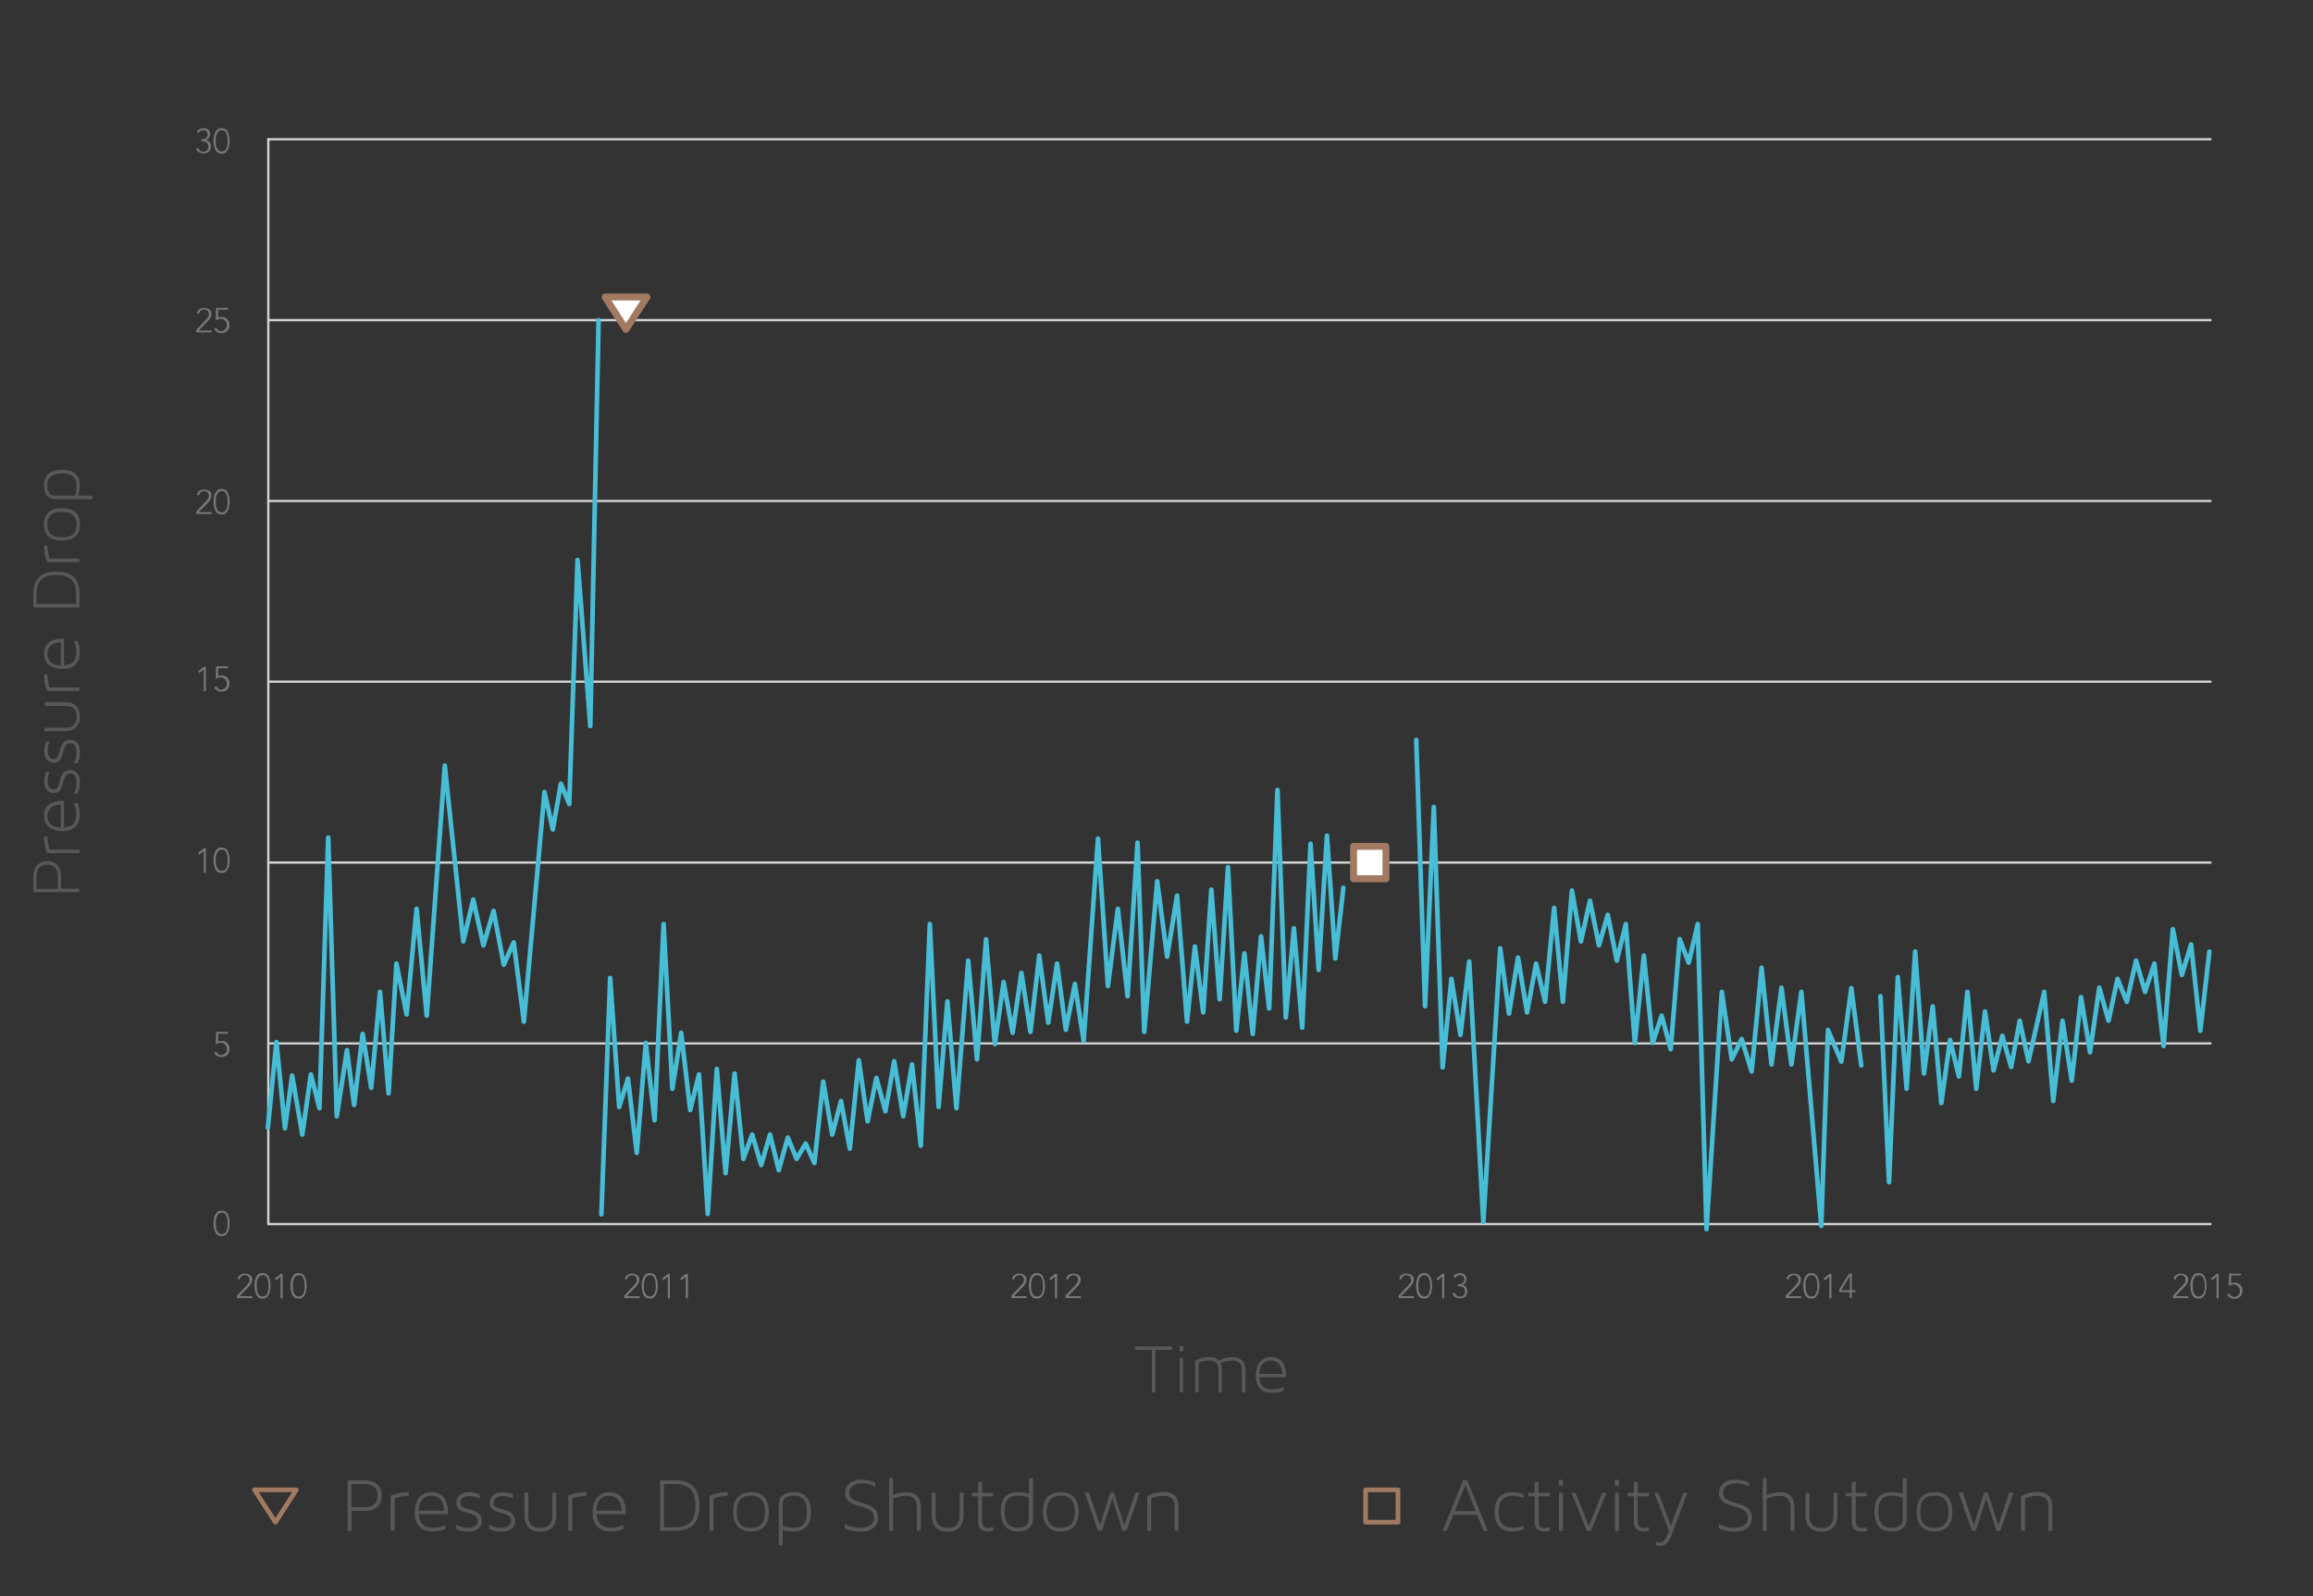 <?xml version="1.0" encoding="utf-8"?>
<!-- Generator: Adobe Illustrator 19.1.0, SVG Export Plug-In . SVG Version: 6.00 Build 0)  -->
<svg version="1.1" id="Layer_1" xmlns="http://www.w3.org/2000/svg" xmlns:xlink="http://www.w3.org/1999/xlink" x="0px" y="0px"
	 viewBox="0 0 1000 690" style="enable-background:new 0 0 1000 690;" xml:space="preserve">
<rect x="0" y="0" width="1000" height="690" fill="#333333" stroke="none"/>
<style type="text/css">
	.st0{fill:none;stroke:#D0D2D3;stroke-width:1.5;stroke-linecap:round;stroke-linejoin:round;stroke-miterlimit:10;}
	.st1{fill:none;stroke:#D0D2D3;stroke-width:1.5;stroke-miterlimit:10;}
	.st2{fill:none;stroke:#FFFFFF;stroke-width:1.238;stroke-linecap:round;stroke-linejoin:round;stroke-miterlimit:10;}
	.st3{fill:none;stroke:#48BDD6;stroke-width:2;stroke-linecap:round;stroke-linejoin:round;stroke-miterlimit:10;}
	.st4{fill:none;stroke:#48BDD6;stroke-width:3;stroke-linecap:round;stroke-linejoin:round;stroke-miterlimit:10;}
	.st5{fill:none;stroke:#D7D7D7;stroke-width:1.65;stroke-linecap:round;stroke-linejoin:round;stroke-miterlimit:10;}
	.st6{fill:#FFD8A2;}
	.st7{fill:none;stroke:#4DC0A1;stroke-width:2;stroke-linecap:round;stroke-linejoin:round;stroke-miterlimit:10;}
	.st8{fill:none;stroke:#A17A61;stroke-width:2;stroke-linecap:round;stroke-linejoin:round;stroke-miterlimit:10;}
	.st9{fill:none;stroke:#106492;stroke-width:2;stroke-linecap:round;stroke-linejoin:round;stroke-miterlimit:10;}
	.st10{fill:#FFFFFF;stroke:#D7D7D7;stroke-width:1.65;stroke-linecap:round;stroke-linejoin:round;stroke-miterlimit:10;}
	.st11{fill:none;stroke:#4DC0A1;stroke-width:1.65;stroke-linecap:round;stroke-linejoin:round;stroke-miterlimit:10;}
	.st12{fill:none;stroke:#48BDD6;stroke-width:1.65;stroke-linecap:round;stroke-linejoin:round;stroke-miterlimit:10;}
	.st13{fill:none;stroke:#106492;stroke-width:1.65;stroke-linecap:round;stroke-linejoin:round;stroke-miterlimit:10;}
	.st14{fill:none;stroke:#A17A61;stroke-width:1.65;stroke-linecap:round;stroke-linejoin:round;stroke-miterlimit:10;}
	.st15{fill:none;stroke:#D0D2D3;stroke-width:2;stroke-linecap:round;stroke-linejoin:round;stroke-miterlimit:10;}
	.st16{fill:#797979;}
	.st17{fill:#585858;}
	.st18{fill:none;stroke:#4DC0A1;stroke-width:2.5;stroke-linecap:round;stroke-linejoin:round;stroke-miterlimit:10;}
	.st19{fill:none;stroke:#48BDD6;stroke-width:2.5;stroke-linecap:round;stroke-linejoin:round;stroke-miterlimit:10;}
	.st20{fill:none;stroke:#A17A61;stroke-width:3;stroke-linecap:round;stroke-linejoin:round;stroke-miterlimit:10;}
	.st21{fill:none;stroke:#4DC0A1;stroke-width:3;stroke-linecap:round;stroke-linejoin:round;stroke-miterlimit:10;}
	.st22{fill:none;stroke:#D0D2D3;stroke-linecap:round;stroke-linejoin:round;stroke-miterlimit:10;}
	.st23{fill:none;stroke:#797979;stroke-miterlimit:10;}
	.st24{fill:none;stroke:#48BDD6;stroke-width:14;stroke-linejoin:round;stroke-miterlimit:10;}
	.st25{fill:#FFFFFF;fill-opacity:0.85;stroke:#939598;stroke-width:0.5;stroke-miterlimit:10;}
	.st26{fill:#939598;}
	.st27{fill:none;stroke:#48BDD6;stroke-width:1.99;stroke-linecap:round;stroke-linejoin:round;stroke-miterlimit:10;}
	.st28{fill:none;stroke:#BBBDBF;stroke-width:2;stroke-linecap:round;stroke-linejoin:round;stroke-miterlimit:10;}
	.st29{fill:#4DC0A1;stroke:#4DC0A1;stroke-width:2;stroke-linecap:round;stroke-linejoin:round;stroke-miterlimit:10;}
	.st30{fill:#FFFFFF;stroke:#A17A61;stroke-width:2;stroke-linecap:round;stroke-linejoin:round;stroke-miterlimit:10;}
	.st31{fill:none;stroke:#106492;stroke-width:3;stroke-linecap:round;stroke-linejoin:round;stroke-miterlimit:10;}
	.st32{fill:#4DC0A1;stroke:#4DC0A1;stroke-width:0.5;stroke-miterlimit:10;}
	.st33{fill:#48BDD6;stroke:#48BDD6;stroke-width:0.5;stroke-miterlimit:10;}
	.st34{fill:#106492;stroke:#106492;stroke-width:0.5;stroke-miterlimit:10;}
	.st35{fill:#A17A61;stroke:#A17A61;stroke-width:0.5;stroke-miterlimit:10;}
	.st36{fill:#FFFFFF;stroke:#A17A61;stroke-width:3;stroke-linecap:round;stroke-linejoin:round;stroke-miterlimit:10;}
</style>
<line class="st22" x1="116" y1="372.9" x2="955.7" y2="372.9"/>
<line class="st22" x1="116" y1="451.1" x2="955.7" y2="451.1"/>
<line class="st22" x1="116" y1="216.6" x2="955.7" y2="216.6"/>
<line class="st22" x1="116" y1="294.7" x2="955.7" y2="294.7"/>
<line class="st22" x1="116" y1="138.4" x2="955.7" y2="138.4"/>
<line class="st22" x1="955.7" y1="60.2" x2="116" y2="60.2"/>
<g>
	<path class="st16" d="M85.7,64c0.2,0.5,0.5,0.9,0.8,1.2c0.3,0.3,0.8,0.4,1.4,0.4c0.4,0,0.7-0.1,1-0.2c0.3-0.1,0.5-0.3,0.7-0.5
		s0.3-0.5,0.4-0.7s0.1-0.6,0.1-0.9c0-0.4-0.1-0.7-0.2-1c-0.2-0.3-0.4-0.5-0.6-0.7c-0.3-0.2-0.6-0.3-0.9-0.4s-0.7-0.1-1-0.1h-0.4
		v-0.9h0.5c0.3,0,0.6,0,0.8-0.1c0.3-0.1,0.5-0.2,0.8-0.4s0.4-0.4,0.5-0.6s0.2-0.6,0.2-0.9c0-0.6-0.2-1-0.5-1.4s-0.8-0.5-1.4-0.5
		c-0.4,0-0.8,0.1-1.2,0.3c-0.4,0.2-0.6,0.5-0.8,0.9L85.1,57c0.3-0.5,0.7-1,1.2-1.2c0.5-0.2,1.1-0.4,1.7-0.4c0.4,0,0.8,0.1,1.1,0.2
		c0.4,0.1,0.7,0.3,0.9,0.5c0.3,0.2,0.5,0.5,0.6,0.8c0.2,0.3,0.2,0.7,0.2,1.2c0,0.6-0.2,1.1-0.5,1.5c-0.3,0.4-0.8,0.8-1.4,0.9v0
		c0.3,0.1,0.6,0.2,0.9,0.3s0.5,0.4,0.7,0.6c0.2,0.2,0.4,0.5,0.5,0.8c0.1,0.3,0.2,0.6,0.2,1c0,0.4-0.1,0.8-0.2,1.2
		c-0.1,0.4-0.3,0.7-0.6,1c-0.3,0.3-0.6,0.5-1,0.7c-0.4,0.2-0.9,0.2-1.4,0.2c-0.8,0-1.5-0.2-2-0.5c-0.6-0.3-1-0.9-1.3-1.6L85.7,64z"
		/>
	<path class="st16" d="M92.3,60.9c0-0.4,0-0.8,0.1-1.2s0.1-0.8,0.2-1.2c0.1-0.4,0.2-0.8,0.4-1.2c0.2-0.4,0.4-0.7,0.6-1
		c0.3-0.3,0.6-0.5,0.9-0.7c0.4-0.2,0.8-0.2,1.3-0.2s0.9,0.1,1.3,0.2c0.4,0.2,0.7,0.4,0.9,0.7c0.3,0.3,0.5,0.6,0.6,1
		c0.2,0.4,0.3,0.8,0.4,1.2c0.1,0.4,0.2,0.8,0.2,1.2s0.1,0.8,0.1,1.2c0,0.4,0,0.8-0.1,1.2s-0.1,0.8-0.2,1.2c-0.1,0.4-0.2,0.8-0.4,1.2
		s-0.4,0.7-0.6,1c-0.3,0.3-0.6,0.5-0.9,0.7c-0.4,0.2-0.8,0.2-1.3,0.2s-0.9-0.1-1.3-0.2c-0.4-0.2-0.7-0.4-0.9-0.7
		c-0.3-0.3-0.5-0.6-0.6-1s-0.3-0.8-0.4-1.2c-0.1-0.4-0.2-0.8-0.2-1.2S92.3,61.3,92.3,60.9z M93.3,60.9c0,0.3,0,0.6,0,0.9
		c0,0.3,0.1,0.7,0.1,1c0.1,0.3,0.1,0.7,0.3,1c0.1,0.3,0.3,0.6,0.5,0.9c0.2,0.3,0.4,0.5,0.7,0.6s0.6,0.2,1,0.2c0.4,0,0.7-0.1,1-0.2
		c0.3-0.2,0.5-0.4,0.7-0.6c0.2-0.3,0.3-0.5,0.4-0.9c0.1-0.3,0.2-0.7,0.3-1c0.1-0.3,0.1-0.7,0.1-1c0-0.3,0-0.6,0-0.9
		c0-0.3,0-0.6,0-0.9c0-0.3-0.1-0.7-0.1-1c-0.1-0.3-0.1-0.7-0.3-1c-0.1-0.3-0.3-0.6-0.4-0.9c-0.2-0.3-0.4-0.5-0.7-0.6
		c-0.3-0.2-0.6-0.2-1-0.2s-0.7,0.1-1,0.2c-0.3,0.2-0.5,0.4-0.7,0.6c-0.2,0.3-0.3,0.5-0.5,0.9c-0.1,0.3-0.2,0.7-0.3,1
		c-0.1,0.3-0.1,0.7-0.1,1C93.3,60.4,93.3,60.7,93.3,60.9z"/>
</g>
<g>
	<g>
		<path class="st16" d="M88.1,289.4L88.1,289.4l-1.9,1.6l-0.6-0.7l2.6-2.1H89v10.6h-0.9V289.4z"/>
		<path class="st16" d="M98.7,288.9h-4.4l0,3.4c0.2-0.1,0.5-0.2,0.8-0.2c0.3,0,0.5-0.1,0.8-0.1c0.5,0,1,0.1,1.4,0.3
			c0.4,0.2,0.8,0.4,1,0.8c0.3,0.3,0.5,0.7,0.7,1.1c0.2,0.4,0.2,0.9,0.2,1.4c0,0.6-0.1,1.1-0.3,1.5c-0.2,0.4-0.5,0.8-0.8,1.1
			c-0.3,0.3-0.7,0.5-1.1,0.6c-0.4,0.1-0.8,0.2-1.2,0.2c-0.8,0-1.4-0.2-2-0.5c-0.5-0.3-0.9-0.8-1.2-1.3l0.9-0.5
			c0.1,0.2,0.2,0.4,0.4,0.6c0.2,0.2,0.3,0.3,0.5,0.5s0.4,0.2,0.6,0.3c0.2,0.1,0.5,0.1,0.7,0.1c0.2,0,0.5-0.1,0.8-0.2
			c0.3-0.1,0.5-0.3,0.8-0.5c0.2-0.2,0.4-0.5,0.6-0.8c0.2-0.3,0.2-0.7,0.2-1.1c0-0.4-0.1-0.7-0.2-1.1c-0.1-0.3-0.3-0.6-0.6-0.9
			c-0.2-0.2-0.5-0.4-0.8-0.6c-0.3-0.1-0.7-0.2-1.1-0.2s-0.8,0.1-1.1,0.2s-0.7,0.3-1,0.5l0.1-5.4h5.2V288.9z"/>
	</g>
</g>
<g>
	<g>
		<path class="st16" d="M84.8,221.2l4-4.2c0.2-0.2,0.4-0.4,0.5-0.6c0.2-0.2,0.3-0.4,0.5-0.6c0.1-0.2,0.3-0.5,0.4-0.7
			c0.1-0.2,0.1-0.5,0.1-0.8c0-0.6-0.2-1.1-0.6-1.5s-0.9-0.5-1.5-0.5c-0.5,0-1,0.2-1.4,0.5s-0.6,0.7-0.7,1.3l-1-0.1
			c0.2-0.8,0.5-1.4,1.1-1.8c0.6-0.4,1.3-0.6,2.1-0.6c0.4,0,0.8,0.1,1.2,0.2c0.4,0.1,0.7,0.3,1,0.5c0.3,0.2,0.5,0.5,0.7,0.8
			s0.2,0.7,0.2,1.1c0,0.4-0.1,0.8-0.2,1.1c-0.1,0.4-0.3,0.7-0.5,1c-0.2,0.3-0.4,0.6-0.7,0.9c-0.3,0.3-0.5,0.6-0.8,0.8l-3.3,3.4h5.6
			v0.8h-6.6V221.2z"/>
		<path class="st16" d="M92.3,216.9c0-0.4,0-0.8,0.1-1.2s0.1-0.8,0.2-1.2c0.1-0.4,0.2-0.8,0.4-1.2c0.2-0.4,0.4-0.7,0.6-1
			c0.3-0.3,0.6-0.5,0.9-0.7c0.4-0.2,0.8-0.2,1.3-0.2s0.9,0.1,1.3,0.2c0.4,0.2,0.7,0.4,0.9,0.7c0.3,0.3,0.5,0.6,0.6,1
			c0.2,0.4,0.3,0.8,0.4,1.2c0.1,0.4,0.2,0.8,0.2,1.2s0.1,0.8,0.1,1.2c0,0.4,0,0.8-0.1,1.2s-0.1,0.8-0.2,1.2
			c-0.1,0.4-0.2,0.8-0.4,1.2s-0.4,0.7-0.6,1c-0.3,0.3-0.6,0.5-0.9,0.7c-0.4,0.2-0.8,0.2-1.3,0.2s-0.9-0.1-1.3-0.2
			c-0.4-0.2-0.7-0.4-0.9-0.7c-0.3-0.3-0.5-0.6-0.6-1s-0.3-0.8-0.4-1.2c-0.1-0.4-0.2-0.8-0.2-1.2S92.3,217.3,92.3,216.9z M93.3,216.9
			c0,0.3,0,0.6,0,0.9c0,0.3,0.1,0.7,0.1,1c0.1,0.3,0.1,0.7,0.3,1c0.1,0.3,0.3,0.6,0.5,0.9c0.2,0.3,0.4,0.5,0.7,0.6s0.6,0.2,1,0.2
			c0.4,0,0.7-0.1,1-0.2c0.3-0.2,0.5-0.4,0.7-0.6c0.2-0.3,0.3-0.5,0.4-0.9c0.1-0.3,0.2-0.7,0.3-1c0.1-0.3,0.1-0.7,0.1-1
			c0-0.3,0-0.6,0-0.9c0-0.3,0-0.6,0-0.9c0-0.3-0.1-0.7-0.1-1c-0.1-0.3-0.1-0.7-0.3-1c-0.1-0.3-0.3-0.6-0.4-0.9
			c-0.2-0.3-0.4-0.5-0.7-0.6c-0.3-0.2-0.6-0.2-1-0.2s-0.7,0.1-1,0.2c-0.3,0.2-0.5,0.4-0.7,0.6c-0.2,0.3-0.3,0.5-0.5,0.9
			c-0.1,0.3-0.2,0.7-0.3,1c-0.1,0.3-0.1,0.7-0.1,1C93.3,216.4,93.3,216.7,93.3,216.9z"/>
	</g>
</g>
<g>
	<g>
		<path class="st16" d="M84.8,142.7l4-4.2c0.2-0.2,0.4-0.4,0.5-0.6c0.2-0.2,0.3-0.4,0.5-0.6c0.1-0.2,0.3-0.5,0.4-0.7
			c0.1-0.2,0.1-0.5,0.1-0.8c0-0.6-0.2-1.1-0.6-1.5s-0.9-0.5-1.5-0.5c-0.5,0-1,0.2-1.4,0.5s-0.6,0.7-0.7,1.3l-1-0.1
			c0.2-0.8,0.5-1.4,1.1-1.8c0.6-0.4,1.3-0.6,2.1-0.6c0.4,0,0.8,0.1,1.2,0.2c0.4,0.1,0.7,0.3,1,0.5c0.3,0.2,0.5,0.5,0.7,0.8
			s0.2,0.7,0.2,1.1c0,0.4-0.1,0.8-0.2,1.1c-0.1,0.4-0.3,0.7-0.5,1c-0.2,0.3-0.4,0.6-0.7,0.9c-0.3,0.3-0.5,0.6-0.8,0.8l-3.3,3.4h5.6
			v0.8h-6.6V142.7z"/>
		<path class="st16" d="M98.7,133.9h-4.4l0,3.4c0.2-0.1,0.5-0.2,0.8-0.2c0.3,0,0.5-0.1,0.8-0.1c0.5,0,1,0.1,1.4,0.3
			c0.4,0.2,0.8,0.4,1,0.8c0.3,0.3,0.5,0.7,0.7,1.1c0.2,0.4,0.2,0.9,0.2,1.4c0,0.6-0.1,1.1-0.3,1.5c-0.2,0.4-0.5,0.8-0.8,1.1
			c-0.3,0.3-0.7,0.5-1.1,0.6c-0.4,0.1-0.8,0.2-1.2,0.2c-0.8,0-1.4-0.2-2-0.5c-0.5-0.3-0.9-0.8-1.2-1.3l0.9-0.5
			c0.1,0.2,0.2,0.4,0.4,0.6c0.2,0.2,0.3,0.3,0.5,0.5s0.4,0.2,0.6,0.3c0.2,0.1,0.5,0.1,0.7,0.1c0.2,0,0.5-0.1,0.8-0.2
			c0.3-0.1,0.5-0.3,0.8-0.5c0.2-0.2,0.4-0.5,0.6-0.8c0.2-0.3,0.2-0.7,0.2-1.1c0-0.4-0.1-0.7-0.2-1.1c-0.1-0.3-0.3-0.6-0.6-0.9
			c-0.2-0.2-0.5-0.4-0.8-0.6c-0.3-0.1-0.7-0.2-1.1-0.2s-0.8,0.1-1.1,0.2s-0.7,0.3-1,0.5l0.1-5.4h5.2V133.9z"/>
	</g>
</g>
<g>
	<g>
		<path class="st16" d="M88.1,367.9L88.1,367.9l-1.9,1.6l-0.6-0.7l2.6-2.1H89v10.6h-0.9V367.9z"/>
		<path class="st16" d="M92.3,371.9c0-0.4,0-0.8,0.1-1.2c0-0.4,0.1-0.8,0.2-1.2c0.1-0.4,0.2-0.8,0.4-1.2s0.4-0.7,0.6-1
			c0.3-0.3,0.6-0.5,0.9-0.7c0.4-0.2,0.8-0.2,1.3-0.2s0.9,0.1,1.3,0.2c0.4,0.2,0.7,0.4,0.9,0.7c0.3,0.3,0.5,0.6,0.6,1
			s0.3,0.8,0.4,1.2c0.1,0.4,0.2,0.8,0.2,1.2c0,0.4,0.1,0.8,0.1,1.2c0,0.4,0,0.8-0.1,1.2s-0.1,0.8-0.2,1.2c-0.1,0.4-0.2,0.8-0.4,1.2
			s-0.4,0.7-0.6,1c-0.3,0.3-0.6,0.5-0.9,0.7c-0.4,0.2-0.8,0.2-1.3,0.2s-0.9-0.1-1.3-0.2c-0.4-0.2-0.7-0.4-0.9-0.7
			c-0.3-0.3-0.5-0.6-0.6-1s-0.3-0.8-0.4-1.2c-0.1-0.4-0.2-0.8-0.2-1.2S92.3,372.3,92.3,371.9z M93.3,371.9c0,0.3,0,0.6,0,0.9
			c0,0.3,0.1,0.7,0.1,1c0.1,0.3,0.1,0.7,0.3,1c0.1,0.3,0.3,0.6,0.5,0.9c0.2,0.3,0.4,0.5,0.7,0.6c0.3,0.2,0.6,0.2,1,0.2
			c0.4,0,0.7-0.1,1-0.2c0.3-0.2,0.5-0.4,0.7-0.6c0.2-0.3,0.3-0.5,0.4-0.9c0.1-0.3,0.2-0.7,0.3-1c0.1-0.3,0.1-0.7,0.1-1
			c0-0.3,0-0.6,0-0.9c0-0.3,0-0.6,0-0.9c0-0.3-0.1-0.7-0.1-1c-0.1-0.3-0.1-0.7-0.3-1c-0.1-0.3-0.3-0.6-0.4-0.9
			c-0.2-0.3-0.4-0.5-0.7-0.6c-0.3-0.2-0.6-0.2-1-0.2s-0.7,0.1-1,0.2c-0.3,0.2-0.5,0.4-0.7,0.6c-0.2,0.3-0.3,0.5-0.5,0.9
			c-0.1,0.3-0.2,0.7-0.3,1c-0.1,0.3-0.1,0.7-0.1,1C93.3,371.3,93.3,371.7,93.3,371.9z"/>
	</g>
</g>
<g>
	<g>
		<path class="st16" d="M98.7,446.9h-4.4l0,3.4c0.2-0.1,0.5-0.2,0.8-0.2c0.3,0,0.5-0.1,0.8-0.1c0.5,0,1,0.1,1.4,0.3
			c0.4,0.2,0.8,0.4,1,0.8c0.3,0.3,0.5,0.7,0.7,1.1c0.2,0.4,0.2,0.9,0.2,1.4c0,0.6-0.1,1.1-0.3,1.5c-0.2,0.4-0.5,0.8-0.8,1.1
			c-0.3,0.3-0.7,0.5-1.1,0.6c-0.4,0.1-0.8,0.2-1.2,0.2c-0.8,0-1.4-0.2-2-0.5c-0.5-0.3-0.9-0.8-1.2-1.3l0.9-0.5
			c0.1,0.2,0.2,0.4,0.4,0.6c0.2,0.2,0.3,0.3,0.5,0.5s0.4,0.2,0.6,0.3c0.2,0.1,0.5,0.1,0.7,0.1c0.2,0,0.5-0.1,0.8-0.2
			c0.3-0.1,0.5-0.3,0.8-0.5c0.2-0.2,0.4-0.5,0.6-0.8c0.2-0.3,0.2-0.7,0.2-1.1c0-0.4-0.1-0.7-0.2-1.1c-0.1-0.3-0.3-0.6-0.6-0.9
			c-0.2-0.2-0.5-0.4-0.8-0.6c-0.3-0.1-0.7-0.2-1.1-0.2s-0.8,0.1-1.1,0.2s-0.7,0.3-1,0.5l0.1-5.4h5.2V446.9z"/>
	</g>
</g>
<g>
	<g>
		<path class="st16" d="M92.3,528.9c0-0.4,0-0.8,0.1-1.2s0.1-0.8,0.2-1.2c0.1-0.4,0.2-0.8,0.4-1.2c0.2-0.4,0.4-0.7,0.6-1
			c0.3-0.3,0.6-0.5,0.9-0.7c0.4-0.2,0.8-0.2,1.3-0.2s0.9,0.1,1.3,0.2c0.4,0.2,0.7,0.4,0.9,0.7c0.3,0.3,0.5,0.6,0.6,1
			c0.2,0.4,0.3,0.8,0.4,1.2c0.1,0.4,0.2,0.8,0.2,1.2s0.1,0.8,0.1,1.2c0,0.4,0,0.8-0.1,1.2s-0.1,0.8-0.2,1.2
			c-0.1,0.4-0.2,0.8-0.4,1.2s-0.4,0.7-0.6,1c-0.3,0.3-0.6,0.5-0.9,0.7c-0.4,0.2-0.8,0.2-1.3,0.2s-0.9-0.1-1.3-0.2
			c-0.4-0.2-0.7-0.4-0.9-0.7c-0.3-0.3-0.5-0.6-0.6-1s-0.3-0.8-0.4-1.2c-0.1-0.4-0.2-0.8-0.2-1.2S92.3,529.3,92.3,528.9z M93.3,528.9
			c0,0.3,0,0.6,0,0.9c0,0.3,0.1,0.7,0.1,1c0.1,0.3,0.1,0.7,0.3,1c0.1,0.3,0.3,0.6,0.5,0.9c0.2,0.3,0.4,0.5,0.7,0.6s0.6,0.2,1,0.2
			c0.4,0,0.7-0.1,1-0.2c0.3-0.2,0.5-0.4,0.7-0.6c0.2-0.3,0.3-0.5,0.4-0.9c0.1-0.3,0.2-0.7,0.3-1c0.1-0.3,0.1-0.7,0.1-1
			c0-0.3,0-0.6,0-0.9c0-0.3,0-0.6,0-0.9c0-0.3-0.1-0.7-0.1-1c-0.1-0.3-0.1-0.7-0.3-1c-0.1-0.3-0.3-0.6-0.4-0.9
			c-0.2-0.3-0.4-0.5-0.7-0.6c-0.3-0.2-0.6-0.2-1-0.2s-0.7,0.1-1,0.2c-0.3,0.2-0.5,0.4-0.7,0.6c-0.2,0.3-0.3,0.5-0.5,0.9
			c-0.1,0.3-0.2,0.7-0.3,1c-0.1,0.3-0.1,0.7-0.1,1C93.3,528.4,93.3,528.7,93.3,528.9z"/>
	</g>
</g>
<g>
	<g>
		<path class="st16" d="M269.8,560.2l4-4.2c0.2-0.2,0.4-0.4,0.5-0.6c0.2-0.2,0.3-0.4,0.5-0.6s0.3-0.5,0.4-0.7
			c0.1-0.2,0.1-0.5,0.1-0.8c0-0.6-0.2-1.1-0.6-1.5s-0.9-0.5-1.5-0.5c-0.5,0-1,0.2-1.4,0.5s-0.6,0.7-0.7,1.3l-1-0.1
			c0.2-0.8,0.5-1.4,1.1-1.8c0.6-0.4,1.3-0.6,2.1-0.6c0.4,0,0.8,0.1,1.2,0.2c0.4,0.1,0.7,0.3,1,0.5s0.5,0.5,0.7,0.8
			c0.2,0.3,0.2,0.7,0.2,1.1c0,0.4-0.1,0.8-0.2,1.1s-0.3,0.7-0.5,1c-0.2,0.3-0.4,0.6-0.7,0.9c-0.3,0.3-0.5,0.6-0.8,0.8l-3.3,3.4h5.6
			v0.8h-6.6V560.2z"/>
		<path class="st16" d="M277.4,555.9c0-0.4,0-0.8,0.1-1.2c0-0.4,0.1-0.8,0.2-1.2c0.1-0.4,0.2-0.8,0.4-1.2s0.4-0.7,0.6-1
			c0.3-0.3,0.6-0.5,0.9-0.7c0.4-0.2,0.8-0.2,1.3-0.2s0.9,0.1,1.3,0.2c0.4,0.2,0.7,0.4,0.9,0.7c0.3,0.3,0.5,0.6,0.6,1
			s0.3,0.8,0.4,1.2c0.1,0.4,0.2,0.8,0.2,1.2c0,0.4,0.1,0.8,0.1,1.2c0,0.4,0,0.8-0.1,1.2s-0.1,0.8-0.2,1.2c-0.1,0.4-0.2,0.8-0.4,1.2
			s-0.4,0.7-0.6,1c-0.3,0.3-0.6,0.5-0.9,0.7c-0.4,0.2-0.8,0.2-1.3,0.2s-0.9-0.1-1.3-0.2c-0.4-0.2-0.7-0.4-0.9-0.7
			c-0.3-0.3-0.5-0.6-0.6-1s-0.3-0.8-0.4-1.2c-0.1-0.4-0.2-0.8-0.2-1.2S277.4,556.3,277.4,555.9z M278.4,555.9c0,0.3,0,0.6,0,0.9
			c0,0.3,0.1,0.7,0.1,1c0.1,0.3,0.1,0.7,0.3,1c0.1,0.3,0.3,0.6,0.5,0.9c0.2,0.3,0.4,0.5,0.7,0.6c0.3,0.2,0.6,0.2,1,0.2
			c0.4,0,0.7-0.1,1-0.2c0.3-0.2,0.5-0.4,0.7-0.6c0.2-0.3,0.3-0.5,0.4-0.9c0.1-0.3,0.2-0.7,0.3-1c0.1-0.3,0.1-0.7,0.1-1
			c0-0.3,0-0.6,0-0.9c0-0.3,0-0.6,0-0.9c0-0.3-0.1-0.7-0.1-1c-0.1-0.3-0.1-0.7-0.3-1c-0.1-0.3-0.3-0.6-0.4-0.9
			c-0.2-0.3-0.4-0.5-0.7-0.6c-0.3-0.2-0.6-0.2-1-0.2s-0.7,0.1-1,0.2c-0.3,0.2-0.5,0.4-0.7,0.6c-0.2,0.3-0.3,0.5-0.5,0.9
			c-0.1,0.3-0.2,0.7-0.3,1c-0.1,0.3-0.1,0.7-0.1,1C278.4,555.3,278.4,555.7,278.4,555.9z"/>
		<path class="st16" d="M288.7,551.9L288.7,551.9l-1.9,1.6l-0.6-0.7l2.6-2.1h0.8v10.6h-0.9V551.9z"/>
		<path class="st16" d="M296.5,551.9L296.5,551.9l-1.9,1.6l-0.6-0.7l2.6-2.1h0.8v10.6h-0.9V551.9z"/>
	</g>
</g>
<g>
	<g>
		<path class="st16" d="M102.4,560.2l4-4.2c0.2-0.2,0.4-0.4,0.5-0.6c0.2-0.2,0.3-0.4,0.5-0.6s0.3-0.5,0.4-0.7
			c0.1-0.2,0.1-0.5,0.1-0.8c0-0.6-0.2-1.1-0.6-1.5s-0.9-0.5-1.5-0.5c-0.5,0-1,0.2-1.4,0.5s-0.6,0.7-0.7,1.3l-1-0.1
			c0.2-0.8,0.5-1.4,1.1-1.8c0.6-0.4,1.3-0.6,2.1-0.6c0.4,0,0.8,0.1,1.2,0.2c0.4,0.1,0.7,0.3,1,0.5s0.5,0.5,0.7,0.8
			c0.2,0.3,0.2,0.7,0.2,1.1c0,0.4-0.1,0.8-0.2,1.1s-0.3,0.7-0.5,1c-0.2,0.3-0.4,0.6-0.7,0.9c-0.3,0.3-0.5,0.6-0.8,0.8l-3.3,3.4h5.6
			v0.8h-6.6V560.2z"/>
		<path class="st16" d="M110,555.9c0-0.4,0-0.8,0.1-1.2c0-0.4,0.1-0.8,0.2-1.2c0.1-0.4,0.2-0.8,0.4-1.2s0.4-0.7,0.6-1
			c0.3-0.3,0.6-0.5,0.9-0.7c0.4-0.2,0.8-0.2,1.3-0.2s0.9,0.1,1.3,0.2c0.4,0.2,0.7,0.4,0.9,0.7c0.3,0.3,0.5,0.6,0.6,1
			s0.3,0.8,0.4,1.2c0.1,0.4,0.2,0.8,0.2,1.2c0,0.4,0.1,0.8,0.1,1.2c0,0.4,0,0.8-0.1,1.2s-0.1,0.8-0.2,1.2c-0.1,0.4-0.2,0.8-0.4,1.2
			s-0.4,0.7-0.6,1c-0.3,0.3-0.6,0.5-0.9,0.7c-0.4,0.2-0.8,0.2-1.3,0.2s-0.9-0.1-1.3-0.2c-0.4-0.2-0.7-0.4-0.9-0.7
			c-0.3-0.3-0.5-0.6-0.6-1s-0.3-0.8-0.4-1.2c-0.1-0.4-0.2-0.8-0.2-1.2S110,556.3,110,555.9z M111,555.9c0,0.3,0,0.6,0,0.9
			c0,0.3,0.1,0.7,0.1,1c0.1,0.3,0.1,0.7,0.3,1c0.1,0.3,0.3,0.6,0.5,0.9c0.2,0.3,0.4,0.5,0.7,0.6c0.3,0.2,0.6,0.2,1,0.2
			c0.4,0,0.7-0.1,1-0.2c0.3-0.2,0.5-0.4,0.7-0.6c0.2-0.3,0.3-0.5,0.4-0.9c0.1-0.3,0.2-0.7,0.3-1c0.1-0.3,0.1-0.7,0.1-1
			c0-0.3,0-0.6,0-0.9c0-0.3,0-0.6,0-0.9c0-0.3-0.1-0.7-0.1-1c-0.1-0.3-0.1-0.7-0.3-1c-0.1-0.3-0.3-0.6-0.4-0.9
			c-0.2-0.3-0.4-0.5-0.7-0.6c-0.3-0.2-0.6-0.2-1-0.2s-0.7,0.1-1,0.2c-0.3,0.2-0.5,0.4-0.7,0.6c-0.2,0.3-0.3,0.5-0.5,0.9
			c-0.1,0.3-0.2,0.7-0.3,1c-0.1,0.3-0.1,0.7-0.1,1C111,555.3,111,555.7,111,555.9z"/>
		<path class="st16" d="M121.3,551.9L121.3,551.9l-1.9,1.6l-0.6-0.7l2.6-2.1h0.8v10.6h-0.9V551.9z"/>
		<path class="st16" d="M125.6,555.9c0-0.4,0-0.8,0.1-1.2c0-0.4,0.1-0.8,0.2-1.2c0.1-0.4,0.2-0.8,0.4-1.2s0.4-0.7,0.6-1
			c0.3-0.3,0.6-0.5,0.9-0.7c0.4-0.2,0.8-0.2,1.3-0.2s0.9,0.1,1.3,0.2c0.4,0.2,0.7,0.4,0.9,0.7c0.3,0.3,0.5,0.6,0.6,1
			s0.3,0.8,0.4,1.2c0.1,0.4,0.2,0.8,0.2,1.2c0,0.4,0.1,0.8,0.1,1.2c0,0.4,0,0.8-0.1,1.2s-0.1,0.8-0.2,1.2c-0.1,0.4-0.2,0.8-0.4,1.2
			s-0.4,0.7-0.6,1c-0.3,0.3-0.6,0.5-0.9,0.7c-0.4,0.2-0.8,0.2-1.3,0.2s-0.9-0.1-1.3-0.2c-0.4-0.2-0.7-0.4-0.9-0.7
			c-0.3-0.3-0.5-0.6-0.6-1s-0.3-0.8-0.4-1.2c-0.1-0.4-0.2-0.8-0.2-1.2S125.6,556.3,125.6,555.9z M126.6,555.9c0,0.3,0,0.6,0,0.9
			c0,0.3,0.1,0.7,0.1,1c0.1,0.3,0.1,0.7,0.3,1c0.1,0.3,0.3,0.6,0.5,0.9c0.2,0.3,0.4,0.5,0.7,0.6c0.3,0.2,0.6,0.2,1,0.2
			c0.4,0,0.7-0.1,1-0.2c0.3-0.2,0.5-0.4,0.7-0.6c0.2-0.3,0.3-0.5,0.4-0.9c0.1-0.3,0.2-0.7,0.3-1c0.1-0.3,0.1-0.7,0.1-1
			c0-0.3,0-0.6,0-0.9c0-0.3,0-0.6,0-0.9c0-0.3-0.1-0.7-0.1-1c-0.1-0.3-0.1-0.7-0.3-1c-0.1-0.3-0.3-0.6-0.4-0.9
			c-0.2-0.3-0.4-0.5-0.7-0.6c-0.3-0.2-0.6-0.2-1-0.2s-0.7,0.1-1,0.2c-0.3,0.2-0.5,0.4-0.7,0.6c-0.2,0.3-0.3,0.5-0.5,0.9
			c-0.1,0.3-0.2,0.7-0.3,1c-0.1,0.3-0.1,0.7-0.1,1C126.6,555.3,126.6,555.7,126.6,555.9z"/>
	</g>
</g>
<g>
	<g>
		<path class="st16" d="M437.2,560.2l4-4.2c0.2-0.2,0.4-0.4,0.5-0.6c0.2-0.2,0.3-0.4,0.5-0.6s0.3-0.5,0.4-0.7
			c0.1-0.2,0.1-0.5,0.1-0.8c0-0.6-0.2-1.1-0.6-1.5s-0.9-0.5-1.5-0.5c-0.5,0-1,0.2-1.4,0.5s-0.6,0.7-0.7,1.3l-1-0.1
			c0.2-0.8,0.5-1.4,1.1-1.8c0.6-0.4,1.3-0.6,2.1-0.6c0.4,0,0.8,0.1,1.2,0.2c0.4,0.1,0.7,0.3,1,0.5s0.5,0.5,0.7,0.8
			c0.2,0.3,0.2,0.7,0.2,1.1c0,0.4-0.1,0.8-0.2,1.1s-0.3,0.7-0.5,1c-0.2,0.3-0.4,0.6-0.7,0.9c-0.3,0.3-0.5,0.6-0.8,0.8l-3.3,3.4h5.6
			v0.8h-6.6V560.2z"/>
		<path class="st16" d="M444.8,555.9c0-0.4,0-0.8,0.1-1.2c0-0.4,0.1-0.8,0.2-1.2c0.1-0.4,0.2-0.8,0.4-1.2s0.4-0.7,0.6-1
			c0.3-0.3,0.6-0.5,0.9-0.7c0.4-0.2,0.8-0.2,1.3-0.2s0.9,0.1,1.3,0.2c0.4,0.2,0.7,0.4,0.9,0.7c0.3,0.3,0.5,0.6,0.6,1
			s0.3,0.8,0.4,1.2c0.1,0.4,0.2,0.8,0.2,1.2c0,0.4,0.1,0.8,0.1,1.2c0,0.4,0,0.8-0.1,1.2s-0.1,0.8-0.2,1.2c-0.1,0.4-0.2,0.8-0.4,1.2
			s-0.4,0.7-0.6,1c-0.3,0.3-0.6,0.5-0.9,0.7c-0.4,0.2-0.8,0.2-1.3,0.2s-0.9-0.1-1.3-0.2c-0.4-0.2-0.7-0.4-0.9-0.7
			c-0.3-0.3-0.5-0.6-0.6-1s-0.3-0.8-0.4-1.2c-0.1-0.4-0.2-0.8-0.2-1.2S444.8,556.3,444.8,555.9z M445.8,555.9c0,0.3,0,0.6,0,0.9
			c0,0.3,0.1,0.7,0.1,1c0.1,0.3,0.1,0.7,0.3,1c0.1,0.3,0.3,0.6,0.5,0.9c0.2,0.3,0.4,0.5,0.7,0.6c0.3,0.2,0.6,0.2,1,0.2
			c0.4,0,0.7-0.1,1-0.2c0.3-0.2,0.5-0.4,0.7-0.6c0.2-0.3,0.3-0.5,0.4-0.9c0.1-0.3,0.2-0.7,0.3-1c0.1-0.3,0.1-0.7,0.1-1
			c0-0.3,0-0.6,0-0.9c0-0.3,0-0.6,0-0.9c0-0.3-0.1-0.7-0.1-1c-0.1-0.3-0.1-0.7-0.3-1c-0.1-0.3-0.3-0.6-0.4-0.9
			c-0.2-0.3-0.4-0.5-0.7-0.6c-0.3-0.2-0.6-0.2-1-0.2s-0.7,0.1-1,0.2c-0.3,0.2-0.5,0.4-0.7,0.6c-0.2,0.3-0.3,0.5-0.5,0.9
			c-0.1,0.3-0.2,0.7-0.3,1c-0.1,0.3-0.1,0.7-0.1,1C445.8,555.3,445.8,555.7,445.8,555.9z"/>
		<path class="st16" d="M456.1,551.9L456.1,551.9l-1.9,1.6l-0.6-0.7l2.6-2.1h0.8v10.6h-0.9V551.9z"/>
		<path class="st16" d="M460.6,560.2l4-4.2c0.2-0.2,0.4-0.4,0.5-0.6c0.2-0.2,0.3-0.4,0.5-0.6s0.3-0.5,0.4-0.7
			c0.1-0.2,0.1-0.5,0.1-0.8c0-0.6-0.2-1.1-0.6-1.5s-0.9-0.5-1.5-0.5c-0.5,0-1,0.2-1.4,0.5s-0.6,0.7-0.7,1.3l-1-0.1
			c0.2-0.8,0.5-1.4,1.1-1.8c0.6-0.4,1.3-0.6,2.1-0.6c0.4,0,0.8,0.1,1.2,0.2c0.4,0.1,0.7,0.3,1,0.5s0.5,0.5,0.7,0.8
			c0.2,0.3,0.2,0.7,0.2,1.1c0,0.4-0.1,0.8-0.2,1.1s-0.3,0.7-0.5,1c-0.2,0.3-0.4,0.6-0.7,0.9c-0.3,0.3-0.5,0.6-0.8,0.8l-3.3,3.4h5.6
			v0.8h-6.6V560.2z"/>
	</g>
</g>
<g>
	<g>
		<path class="st16" d="M604.6,560.2l4-4.2c0.2-0.2,0.4-0.4,0.5-0.6c0.2-0.2,0.3-0.4,0.5-0.6c0.1-0.2,0.3-0.5,0.4-0.7
			c0.1-0.2,0.1-0.5,0.1-0.8c0-0.6-0.2-1.1-0.6-1.5c-0.4-0.3-0.9-0.5-1.5-0.5c-0.5,0-1,0.2-1.4,0.5s-0.6,0.7-0.7,1.3l-1-0.1
			c0.2-0.8,0.5-1.4,1.1-1.8c0.6-0.4,1.3-0.6,2.1-0.6c0.4,0,0.8,0.1,1.2,0.2s0.7,0.3,1,0.5c0.3,0.2,0.5,0.5,0.7,0.8
			c0.2,0.3,0.2,0.7,0.2,1.1c0,0.4-0.1,0.8-0.2,1.1s-0.3,0.7-0.5,1c-0.2,0.3-0.4,0.6-0.7,0.9c-0.3,0.3-0.5,0.6-0.8,0.8l-3.3,3.4h5.6
			v0.8h-6.6V560.2z"/>
		<path class="st16" d="M612.2,555.9c0-0.4,0-0.8,0.1-1.2c0-0.4,0.1-0.8,0.2-1.2c0.1-0.4,0.2-0.8,0.4-1.2s0.4-0.7,0.6-1
			c0.3-0.3,0.6-0.5,0.9-0.7c0.4-0.2,0.8-0.2,1.3-0.2s0.9,0.1,1.3,0.2c0.4,0.2,0.7,0.4,0.9,0.7c0.3,0.3,0.5,0.6,0.6,1
			s0.3,0.8,0.4,1.2c0.1,0.4,0.2,0.8,0.2,1.2c0,0.4,0.1,0.8,0.1,1.2c0,0.4,0,0.8-0.1,1.2s-0.1,0.8-0.2,1.2c-0.1,0.4-0.2,0.8-0.4,1.2
			s-0.4,0.7-0.6,1c-0.3,0.3-0.6,0.5-0.9,0.7c-0.4,0.2-0.8,0.2-1.3,0.2s-0.9-0.1-1.3-0.2c-0.4-0.2-0.7-0.4-0.9-0.7
			c-0.3-0.3-0.5-0.6-0.6-1s-0.3-0.8-0.4-1.2c-0.1-0.4-0.2-0.8-0.2-1.2S612.2,556.3,612.2,555.9z M613.2,555.9c0,0.3,0,0.6,0,0.9
			c0,0.3,0.1,0.7,0.1,1c0.1,0.3,0.1,0.7,0.3,1s0.3,0.6,0.5,0.9c0.2,0.3,0.4,0.5,0.7,0.6c0.3,0.2,0.6,0.2,1,0.2c0.4,0,0.7-0.1,1-0.2
			c0.3-0.2,0.5-0.4,0.7-0.6c0.2-0.3,0.3-0.5,0.4-0.9c0.1-0.3,0.2-0.7,0.3-1c0.1-0.3,0.1-0.7,0.1-1c0-0.3,0-0.6,0-0.9
			c0-0.3,0-0.6,0-0.9s-0.1-0.7-0.1-1c-0.1-0.3-0.1-0.7-0.3-1c-0.1-0.3-0.3-0.6-0.4-0.9c-0.2-0.3-0.4-0.5-0.7-0.6s-0.6-0.2-1-0.2
			s-0.7,0.1-1,0.2c-0.3,0.2-0.5,0.4-0.7,0.6c-0.2,0.3-0.3,0.5-0.5,0.9s-0.2,0.7-0.3,1c-0.1,0.3-0.1,0.7-0.1,1
			C613.2,555.3,613.2,555.7,613.2,555.9z"/>
		<path class="st16" d="M623.5,551.9L623.5,551.9l-1.9,1.6l-0.6-0.7l2.6-2.1h0.8v10.6h-0.9V551.9z"/>
		<path class="st16" d="M629,559c0.2,0.5,0.5,0.9,0.8,1.2s0.8,0.4,1.4,0.4c0.4,0,0.7-0.1,1-0.2c0.3-0.1,0.5-0.3,0.7-0.5
			c0.2-0.2,0.3-0.5,0.4-0.7c0.1-0.3,0.1-0.6,0.1-0.9c0-0.4-0.1-0.7-0.2-1s-0.4-0.5-0.6-0.7c-0.3-0.2-0.6-0.3-0.9-0.4s-0.7-0.1-1-0.1
			h-0.4v-0.9h0.5c0.3,0,0.6,0,0.8-0.1c0.3-0.1,0.5-0.2,0.8-0.4c0.2-0.2,0.4-0.4,0.5-0.6c0.1-0.3,0.2-0.6,0.2-0.9
			c0-0.6-0.2-1-0.5-1.4c-0.4-0.4-0.8-0.5-1.4-0.5c-0.4,0-0.8,0.1-1.2,0.3c-0.4,0.2-0.6,0.5-0.8,0.9l-0.9-0.5c0.3-0.6,0.7-1,1.2-1.2
			c0.5-0.2,1.1-0.4,1.7-0.4c0.4,0,0.8,0.1,1.1,0.2c0.4,0.1,0.7,0.3,0.9,0.5c0.3,0.2,0.5,0.5,0.6,0.8s0.2,0.7,0.2,1.2
			c0,0.6-0.2,1.1-0.5,1.5c-0.3,0.4-0.8,0.8-1.4,0.9v0c0.3,0.1,0.6,0.2,0.9,0.3c0.3,0.2,0.5,0.4,0.7,0.6s0.4,0.5,0.5,0.8
			c0.1,0.3,0.2,0.6,0.2,1c0,0.4-0.1,0.8-0.2,1.2c-0.1,0.4-0.3,0.7-0.6,1s-0.6,0.5-1,0.7s-0.9,0.2-1.4,0.2c-0.8,0-1.5-0.2-2-0.5
			c-0.6-0.3-1-0.9-1.3-1.6L629,559z"/>
	</g>
</g>
<g>
	<g>
		<path class="st16" d="M939.4,560.2l4-4.2c0.2-0.2,0.4-0.4,0.5-0.6c0.2-0.2,0.3-0.4,0.5-0.6s0.3-0.5,0.4-0.7
			c0.1-0.2,0.1-0.5,0.1-0.8c0-0.6-0.2-1.1-0.6-1.5s-0.9-0.5-1.5-0.5c-0.6,0-1,0.2-1.4,0.5s-0.6,0.7-0.7,1.3l-1-0.1
			c0.2-0.8,0.5-1.4,1.1-1.8c0.6-0.4,1.3-0.6,2.1-0.6c0.4,0,0.8,0.1,1.2,0.2c0.4,0.1,0.7,0.3,1,0.5s0.5,0.5,0.7,0.8
			c0.2,0.3,0.2,0.7,0.2,1.1c0,0.4-0.1,0.8-0.2,1.1s-0.3,0.7-0.5,1c-0.2,0.3-0.4,0.6-0.7,0.9c-0.3,0.3-0.5,0.6-0.8,0.8l-3.3,3.4h5.6
			v0.8h-6.6V560.2z"/>
		<path class="st16" d="M947,555.9c0-0.4,0-0.8,0.1-1.2c0-0.4,0.1-0.8,0.2-1.2c0.1-0.4,0.2-0.8,0.4-1.2c0.2-0.4,0.4-0.7,0.6-1
			c0.3-0.3,0.6-0.5,0.9-0.7c0.4-0.2,0.8-0.2,1.3-0.2s0.9,0.1,1.3,0.2c0.4,0.2,0.7,0.4,0.9,0.7c0.3,0.3,0.5,0.6,0.6,1
			c0.2,0.4,0.3,0.8,0.4,1.2c0.1,0.4,0.2,0.8,0.2,1.2c0,0.4,0.1,0.8,0.1,1.2c0,0.4,0,0.8-0.1,1.2s-0.1,0.8-0.2,1.2
			c-0.1,0.4-0.2,0.8-0.4,1.2c-0.2,0.4-0.4,0.7-0.6,1c-0.3,0.3-0.6,0.5-0.9,0.7c-0.4,0.2-0.8,0.2-1.3,0.2s-0.9-0.1-1.3-0.2
			c-0.4-0.2-0.7-0.4-0.9-0.7c-0.3-0.3-0.5-0.6-0.6-1c-0.2-0.4-0.3-0.8-0.4-1.2c-0.1-0.4-0.2-0.8-0.2-1.2S947,556.3,947,555.9z
			 M948,555.9c0,0.3,0,0.6,0,0.9c0,0.3,0.1,0.7,0.1,1c0.1,0.3,0.1,0.7,0.3,1c0.1,0.3,0.3,0.6,0.5,0.9c0.2,0.3,0.4,0.5,0.7,0.6
			c0.3,0.2,0.6,0.2,1,0.2c0.4,0,0.7-0.1,1-0.2c0.3-0.2,0.5-0.4,0.7-0.6c0.2-0.3,0.3-0.5,0.5-0.9c0.1-0.3,0.2-0.7,0.3-1
			c0.1-0.3,0.1-0.7,0.1-1c0-0.3,0-0.6,0-0.9c0-0.3,0-0.6,0-0.9s-0.1-0.7-0.1-1c-0.1-0.3-0.1-0.7-0.3-1c-0.1-0.3-0.3-0.6-0.5-0.9
			c-0.2-0.3-0.4-0.5-0.7-0.6s-0.6-0.2-1-0.2s-0.7,0.1-1,0.2s-0.5,0.4-0.7,0.6c-0.2,0.3-0.3,0.5-0.5,0.9c-0.1,0.3-0.2,0.7-0.3,1
			c-0.1,0.3-0.1,0.7-0.1,1C948,555.3,948,555.7,948,555.9z"/>
		<path class="st16" d="M958.3,551.9L958.3,551.9l-1.9,1.6l-0.6-0.7l2.6-2.1h0.8v10.6h-0.9V551.9z"/>
		<path class="st16" d="M969,551.4h-4.4l0,3.4c0.2-0.1,0.5-0.2,0.8-0.2c0.3,0,0.5-0.1,0.8-0.1c0.5,0,1,0.1,1.4,0.3
			c0.4,0.2,0.8,0.4,1,0.8c0.3,0.3,0.5,0.7,0.7,1.1c0.2,0.4,0.2,0.9,0.2,1.4c0,0.6-0.1,1.1-0.3,1.5c-0.2,0.4-0.5,0.8-0.8,1.1
			s-0.7,0.5-1.1,0.6c-0.4,0.1-0.8,0.2-1.2,0.2c-0.8,0-1.4-0.2-2-0.5s-0.9-0.8-1.2-1.3l0.9-0.5c0.1,0.2,0.2,0.4,0.4,0.6
			c0.2,0.2,0.3,0.3,0.5,0.5s0.4,0.2,0.6,0.3c0.2,0.1,0.5,0.1,0.7,0.1s0.5-0.1,0.8-0.2c0.3-0.1,0.5-0.3,0.8-0.5
			c0.2-0.2,0.4-0.5,0.6-0.8c0.2-0.3,0.2-0.7,0.2-1.1c0-0.4-0.1-0.7-0.2-1.1c-0.1-0.3-0.3-0.6-0.6-0.9s-0.5-0.4-0.8-0.6
			c-0.3-0.1-0.7-0.2-1.1-0.2s-0.8,0.1-1.1,0.2c-0.4,0.1-0.7,0.3-1,0.5l0.1-5.4h5.2V551.4z"/>
	</g>
</g>
<g>
	<g>
		<path class="st16" d="M772,560.2l4-4.2c0.2-0.2,0.4-0.4,0.5-0.6c0.2-0.2,0.3-0.4,0.5-0.6c0.1-0.2,0.3-0.5,0.4-0.7
			c0.1-0.2,0.1-0.5,0.1-0.8c0-0.6-0.2-1.1-0.6-1.5c-0.4-0.3-0.9-0.5-1.5-0.5c-0.5,0-1,0.2-1.4,0.5s-0.6,0.7-0.7,1.3l-1-0.1
			c0.2-0.8,0.5-1.4,1.1-1.8c0.6-0.4,1.3-0.6,2.1-0.6c0.4,0,0.8,0.1,1.2,0.2s0.7,0.3,1,0.5c0.3,0.2,0.5,0.5,0.7,0.8
			c0.2,0.3,0.2,0.7,0.2,1.1c0,0.4-0.1,0.8-0.2,1.1s-0.3,0.7-0.5,1c-0.2,0.3-0.4,0.6-0.7,0.9c-0.3,0.3-0.5,0.6-0.8,0.8l-3.3,3.4h5.6
			v0.8H772V560.2z"/>
		<path class="st16" d="M779.6,555.9c0-0.4,0-0.8,0.1-1.2c0-0.4,0.1-0.8,0.2-1.2c0.1-0.4,0.2-0.8,0.4-1.2s0.4-0.7,0.6-1
			c0.3-0.3,0.6-0.5,0.9-0.7c0.4-0.2,0.8-0.2,1.3-0.2s0.9,0.1,1.3,0.2c0.4,0.2,0.7,0.4,0.9,0.7c0.3,0.3,0.5,0.6,0.6,1
			s0.3,0.8,0.4,1.2c0.1,0.4,0.2,0.8,0.2,1.2c0,0.4,0.1,0.8,0.1,1.2c0,0.4,0,0.8-0.1,1.2s-0.1,0.8-0.2,1.2c-0.1,0.4-0.2,0.8-0.4,1.2
			s-0.4,0.7-0.6,1c-0.3,0.3-0.6,0.5-0.9,0.7c-0.4,0.2-0.8,0.2-1.3,0.2s-0.9-0.1-1.3-0.2c-0.4-0.2-0.7-0.4-0.9-0.7
			c-0.3-0.3-0.5-0.6-0.6-1s-0.3-0.8-0.4-1.2c-0.1-0.4-0.2-0.8-0.2-1.2S779.6,556.3,779.6,555.9z M780.6,555.9c0,0.3,0,0.6,0,0.9
			c0,0.3,0.1,0.7,0.1,1c0.1,0.3,0.1,0.7,0.3,1s0.3,0.6,0.5,0.9c0.2,0.3,0.4,0.5,0.7,0.6c0.3,0.2,0.6,0.2,1,0.2c0.4,0,0.7-0.1,1-0.2
			c0.3-0.2,0.5-0.4,0.7-0.6c0.2-0.3,0.3-0.5,0.4-0.9c0.1-0.3,0.2-0.7,0.3-1c0.1-0.3,0.1-0.7,0.1-1c0-0.3,0-0.6,0-0.9
			c0-0.3,0-0.6,0-0.9s-0.1-0.7-0.1-1c-0.1-0.3-0.1-0.7-0.3-1c-0.1-0.3-0.3-0.6-0.4-0.9c-0.2-0.3-0.4-0.5-0.7-0.6s-0.6-0.2-1-0.2
			s-0.7,0.1-1,0.2c-0.3,0.2-0.5,0.4-0.7,0.6c-0.2,0.3-0.3,0.5-0.5,0.9s-0.2,0.7-0.3,1c-0.1,0.3-0.1,0.7-0.1,1
			C780.6,555.3,780.6,555.7,780.6,555.9z"/>
		<path class="st16" d="M790.9,551.9L790.9,551.9l-1.9,1.6l-0.6-0.7l2.6-2.1h0.8v10.6h-0.9V551.9z"/>
		<path class="st16" d="M799.8,558.6h-4.6v-1.1l4.2-6.9h1.2v7.2h1.6v0.8h-1.6v2.6h-0.9V558.6z M799.8,551.6L799.8,551.6l-3.8,6.2
			h3.8V551.6z"/>
	</g>
</g>
<g>
	<g>
		<path class="st17" d="M506.7,582.1v1.5h-7.2V602H498v-18.4h-7.3v-1.5H506.7z"/>
		<path class="st17" d="M509.9,581.9h1.7v2.3h-1.7V581.9z M510,587h1.5v15H510V587z"/>
		<path class="st17" d="M538.5,592.2v9.8h-1.6v-9.8c0-2.2-0.9-4-4.1-4c-2,0-3.8,0.6-5,1.2c0.3,0.8,0.5,1.7,0.5,2.8v9.8h-1.5v-9.8
			c0-2.2-0.9-4-4.2-4c-1.6,0-3.2,0.4-4.4,0.9V602h-1.5v-13.7c1.1-0.6,3.4-1.6,6.1-1.6c1.8,0,3.2,0.5,4.1,1.5c1.3-0.7,3.4-1.5,6-1.5
			C536.4,586.7,538.5,588.6,538.5,592.2z"/>
		<path class="st17" d="M556,594.6c0,0.7,0,0.8,0,0.8h-11.6c0,0.5,0.1,1,0.3,1.3c0.4,2.9,2.5,4,5.4,4c1.8,0,3.7-0.4,4.9-1.1v1.6
			c-1.4,0.7-3.3,1-5,1c-3.4,0-7.1-1.5-7.1-7.4c0-2.4,0.7-8.1,6.7-8.1C556,586.7,556,593.6,556,594.6z M544.4,594h10
			c0-0.7-0.2-5.8-5-5.8C546.2,588.2,544.6,590.4,544.4,594z"/>
	</g>
</g>
<g>
	<path class="st17" d="M14.4,379.1c0-4.4,2.3-6.8,6-6.8c3.9,0,6,2.5,6,6.8v5.1h7.8v1.5H14.4V379.1z M15.8,384.3H25v-5
		c0-4.2-2.1-5.5-4.6-5.5c-2.3,0-4.6,1.1-4.6,5.4V384.3z"/>
	<path class="st17" d="M21.4,367.3h12.9v1.5H20.4c-0.4-0.9-1.4-3.6-1.4-7.1h1.5C20.6,364.1,21.1,366.1,21.4,367.3z"/>
	<path class="st17" d="M26.9,346.2c0.7,0,0.8,0,0.8,0v11.6c0.5,0,1-0.1,1.3-0.3c2.9-0.4,4-2.5,4-5.4c0-1.8-0.4-3.7-1.1-4.9h1.6
		c0.7,1.4,1,3.3,1,5c0,3.4-1.5,7.1-7.4,7.1c-2.4,0-8.1-0.7-8.1-6.7C19,346.3,25.9,346.2,26.9,346.2z M26.3,357.8v-10
		c-0.7,0-5.8,0.2-5.8,5C20.5,356,22.6,357.6,26.3,357.8z"/>
	<path class="st17" d="M30.4,332.9c2.4,0,4.2,1.9,4.2,5.5c0,2-0.5,3.5-1.1,4.7h-1.6c0.7-1.4,1.2-2.9,1.2-4.7c0-2.3-0.9-4-2.6-4
		c-4.5,0-1.9,8.5-7.2,8.5c-2.1,0-4.2-1.5-4.2-5.1c0-1.6,0.4-3,0.9-4.1h1.5c-0.5,1-0.9,2.3-0.9,3.9c0,2,0.7,3.7,2.7,3.7
		C26.8,341.4,24.6,332.9,30.4,332.9z"/>
	<path class="st17" d="M30.4,319.8c2.4,0,4.2,1.9,4.2,5.5c0,2-0.5,3.5-1.1,4.7h-1.6c0.7-1.4,1.2-2.9,1.2-4.7c0-2.3-0.9-4-2.6-4
		c-4.5,0-1.9,8.5-7.2,8.5c-2.1,0-4.2-1.5-4.2-5.1c0-1.6,0.4-3,0.9-4.1h1.5c-0.5,1-0.9,2.3-0.9,3.9c0,2,0.7,3.7,2.7,3.7
		C26.8,328.3,24.6,319.8,30.4,319.8z"/>
	<path class="st17" d="M19.3,305.1v-1.6h8.8c4.2,0,6.4,2.3,6.4,6.3c0,4-2.3,6.3-6.4,6.3h-8.8v-1.5h8.9c3.3,0,5-1.6,5-4.7
		c0-3.1-1.6-4.7-5-4.7H19.3z"/>
	<path class="st17" d="M21.4,297.2h12.9v1.5H20.4c-0.4-0.9-1.4-3.6-1.4-7.1h1.5C20.6,294,21.1,296.1,21.4,297.2z"/>
	<path class="st17" d="M26.9,276.1c0.7,0,0.8,0,0.8,0v11.6c0.5,0,1-0.1,1.3-0.3c2.9-0.4,4-2.5,4-5.4c0-1.8-0.4-3.7-1.1-4.9h1.6
		c0.7,1.4,1,3.3,1,5c0,3.4-1.5,7.1-7.4,7.1c-2.4,0-8.1-0.7-8.1-6.7C19,276.2,25.9,276.1,26.9,276.1z M26.3,287.7v-10
		c-0.7,0-5.8,0.2-5.8,5C20.5,286,22.6,287.6,26.3,287.7z"/>
	<path class="st17" d="M14.4,256.5c0-6.3,3.4-9.4,10-9.4c6.6,0,10,3.1,10,9.4v6.1H14.4V256.5z M32.9,261v-4.4c0-5.5-2.7-8-8.5-8
		c-5.8,0-8.6,2.5-8.6,8v4.4H32.9z"/>
	<path class="st17" d="M21.4,241.5h12.9v1.5H20.4c-0.4-0.9-1.4-3.6-1.4-7.1h1.5C20.6,238.3,21.1,240.3,21.4,241.5z"/>
	<path class="st17" d="M26.8,219.7c6.4,0,7.8,3.8,7.8,7s-1.4,7-7.8,7c-6.4,0-7.8-3.8-7.8-7S20.4,219.7,26.8,219.7z M26.8,221.3
		c-4.7,0-6.4,2.2-6.4,5.5c0,3.3,1.6,5.5,6.4,5.5c4.7,0,6.4-2.2,6.4-5.5C33.1,223.5,31.5,221.3,26.8,221.3z"/>
	<path class="st17" d="M26.9,203.1c6.3,0,7.6,3.7,7.6,6.9c0,1.5-0.3,3-0.7,4.3H40v1.5H23.7c-1.1,0-4.7-0.5-4.7-6
		C19,207.2,20,203.1,26.9,203.1z M26.9,204.7c-5.7,0-6.5,3-6.5,5.1c0,3.3,1.6,4.5,3.2,4.5h8.7c0.6-1.3,0.8-2.8,0.8-4.3
		C33.1,206.7,31.5,204.7,26.9,204.7z"/>
</g>
<polyline class="st22" points="116,60.2 116,529.2 955.7,529.2 "/>
<polyline class="st3" points="115.8,487.6 119.5,450.5 123.2,487.8 126.3,465 130.7,490.5 134.4,464.5 138.1,479.1 141.9,362.1 
	145.6,482.6 150,454 153.1,477.7 156.8,447 160.5,470.3 164.3,428.8 168,472.7 171.4,416.6 175.8,438.6 180.1,392.9 184.5,439.1 
	192.3,331 200.3,407 204.6,388.9 209,408.7 213.4,393.8 217.8,417.1 222.1,407.4 226.5,441.7 235.4,342.4 239,358.6 242.5,338.8 
	246.1,347.6 249.7,242.1 255.2,313.9 258.8,138.4 "/>
<polyline class="st3" points="260,525 263.8,422.8 267.7,478.6 271.5,466.3 275.3,498.4 279.2,450.9 283,484.3 286.9,399.5 
	290.7,470.7 294.5,446.5 298.4,479.9 302.2,464.5 306,524.8 309.9,462.1 313.7,507.2 317.6,464.1 321.4,501 325.2,490.5 
	329.1,503.7 332.9,490.5 336.7,505.9 340.6,491.8 344.4,501 348.3,494.4 352.1,502.8 355.9,467.6 359.8,490.5 363.6,476 
	367.4,496.6 371.3,458.4 375.1,484.8 378.9,466 382.8,480.4 386.6,458.8 390.5,482.6 394.3,460.2 398.1,495.3 402,399.5 
	405.8,478.6 409.6,432.9 413.5,479.1 418.6,415.3 422.4,458 426.3,406.1 430.1,451.4 433.9,424.6 437.8,446.5 441.6,420.6 
	445.5,446.1 449.3,413.1 453.2,442.1 457,416.6 460.8,445.2 464.7,425.4 468.5,450 474.7,362.6 479,426.3 483.3,392.9 487.5,430.7 
	491.8,364.3 494.7,446.1 500.3,381 504.6,413.6 508.9,387.2 513.2,441.7 516.6,409.2 520.2,437.7 523.7,384.6 527.3,432 
	530.9,374.9 534.5,445.6 538,412.2 541.6,447 545.2,404.8 548.7,436 552.3,341.5 555.9,439.9 559.4,401.3 563,444.3 566.6,364.8 
	570.1,419.3 573.7,361.3 577.3,414.4 580.8,383.8 "/>
<polyline class="st3" points="612.3,319.9 616.1,435 619.9,348.9 623.7,461.5 627.5,423.2 631.4,447.4 635.2,415.7 641.3,528.3 
	648.6,410 652.4,438.2 656.3,414 660.2,437.7 664.1,416.6 668,433.1 671.9,392.5 675.7,433.1 679.6,385 683.5,407 687.4,389.4 
	691.3,408.7 695.1,395.5 699,415.3 702.9,399.5 706.8,450.9 710.7,413.1 714.5,450.9 718.4,439.1 722.3,453.6 726.2,406 
	730.1,416.2 734,399.5 737.8,531.4 744.4,428.8 748.7,458 753,449.2 757.3,463.2 761.6,418.4 765.9,460.2 770.2,427 774.5,460.2 
	778.8,428.8 787.4,530 790.3,445.3 796.1,459 800.4,427.2 804.7,460.6 "/>
<polyline class="st3" points="813,430.7 816.7,511.1 820.5,422.4 824.3,470.7 828,411.4 831.8,464.1 835.6,435.1 839.3,476.9 
	843.1,449.6 846.9,465.4 850.6,428.8 854.4,470.7 858.2,437.3 861.9,462.8 865.7,447.8 869.5,461.3 873.2,441.3 877,458.8 
	883.8,428.8 887.7,476 891.7,441.3 895.7,467.2 899.7,431.1 903.6,454.9 907.6,427 911.6,441.3 915.5,423.2 919.5,433.1 
	923.5,415.3 927.4,428.8 931.4,416.6 935.4,452.2 939.4,401.7 943.3,421.5 947.3,408.3 951.3,445.6 955.2,411.4 "/>
<polygon class="st36" points="270.6,142.4 261.6,128.4 279.7,128.4 "/>
<rect x="585.2" y="365.9" class="st36" width="14" height="14"/>
<g>
	<g>
		<g>
			<path class="st17" d="M643.2,661.8h-1.8c-1-2.3-1.8-4.6-2.8-6.9h-10.3l-2.8,6.9h-1.8c3-7.3,5.9-14.6,8.9-21.9h1.7L643.2,661.8z
				 M629,653.3h9l-4.5-11.3L629,653.3z"/>
			<path class="st17" d="M654.1,660.5c1.6,0,3.2-0.3,4.6-0.9v1.6c-1.5,0.6-3.2,0.9-4.8,0.9c-3.5,0-7.7-1.4-7.7-8.5
				c0-7.1,4.2-8.5,7.7-8.5c1.6,0,3.3,0.3,4.8,0.9v1.6c-1.5-0.5-3.1-0.9-4.6-0.9c-3.7,0-6.2,1.7-6.2,6.9
				C647.9,658.8,650.4,660.5,654.1,660.5z"/>
			<path class="st17" d="M670,660.2v1.6c-0.6,0.2-1.4,0.3-2.2,0.3c-1.3,0-4.3-0.1-4.3-4.2v-11h-2.7v-1.5h2.7v-4.7h1.7v4.7h4.8v1.5
				h-4.8v10.9c0,2.2,1.3,2.8,2.8,2.8C668.7,660.5,669.4,660.4,670,660.2z"/>
			<path class="st17" d="M673.9,639.8h1.9v2.5h-1.9V639.8z M674,645.4h1.7v16.5H674V645.4z"/>
			<path class="st17" d="M692.7,645.4h1.8l-6.7,16.5h-1.7c-2.2-5.5-4.4-11-6.7-16.5h1.8l5.7,14.4L692.7,645.4z"/>
			<path class="st17" d="M698.1,639.8h1.9v2.5h-1.9V639.8z M698.2,645.4h1.7v16.5h-1.7V645.4z"/>
			<path class="st17" d="M712.9,660.2v1.6c-0.6,0.2-1.4,0.3-2.2,0.3c-1.3,0-4.3-0.1-4.3-4.2v-11h-2.7v-1.5h2.7v-4.7h1.7v4.7h4.8v1.5
				H708v10.9c0,2.2,1.3,2.8,2.8,2.8C711.6,660.5,712.3,660.4,712.9,660.2z"/>
			<path class="st17" d="M727.7,645.4h1.8l-6.9,18.5c-1.4,3.6-3.3,4.5-5,4.5c-0.6,0-1.2-0.2-1.6-0.3v-1.6c0.3,0.2,1,0.3,1.4,0.3
				c2.6,0,3.2-2.9,4.2-4.9l-6.4-16.5h1.8c1.8,4.8,3.6,9.5,5.4,14.3L727.7,645.4z"/>
			<path class="st17" d="M757.4,656.3c0,3.4-2.6,5.9-7.6,5.9c-2.8,0-5-0.7-6.7-1.5v-1.8c1.5,0.8,3.6,1.6,6.5,1.6
				c3.4,0,6.1-1.3,6.1-4.2c0-6.9-12.5-3.2-12.5-10.7c0-3,2-5.9,7.2-5.9c2.3,0,4.2,0.6,5.8,1.3v1.7c-1.4-0.7-3.4-1.4-5.6-1.4
				c-3.7,0-5.6,1.6-5.6,4.2C744.9,651.3,757.4,647.9,757.4,656.3z"/>
			<path class="st17" d="M775.8,651.7v10.1h-1.7v-10.1c0-3.5-1.6-5-4.8-5c-2.1,0-4.1,0.6-5.5,1.3v13.8h-1.7V639h1.7v7.4
				c1.5-0.6,3.5-1.3,5.7-1.3C773.6,645,775.8,647.3,775.8,651.7z"/>
			<path class="st17" d="M792.7,645.4h1.7v9.7c0,4.6-2.5,7.1-6.9,7.1c-4.4,0-6.9-2.5-6.9-7.1v-9.7h1.7v9.8c0,3.6,1.7,5.4,5.2,5.4
				c3.4,0,5.2-1.8,5.2-5.4V645.4z"/>
			<path class="st17" d="M807.1,660.2v1.6c-0.6,0.2-1.4,0.3-2.2,0.3c-1.3,0-4.3-0.1-4.3-4.2v-11h-2.7v-1.5h2.7v-4.7h1.7v4.7h4.8v1.5
				h-4.8v10.9c0,2.2,1.3,2.8,2.8,2.8C805.9,660.5,806.5,660.4,807.1,660.2z"/>
			<path class="st17" d="M817.9,645.1c1.7,0,3.3,0.3,4.7,0.8V639h1.7v18c0,1.3-0.6,5.1-6.6,5.1c-2.8,0-7.3-1.1-7.3-8.7
				C810.4,646.5,814.4,645.1,817.9,645.1z M817.7,660.5c3.7,0,4.9-1.8,4.9-3.5v-9.5c-1.4-0.6-3-0.9-4.7-0.9c-3.6,0-5.8,1.7-5.8,6.8
				C812.1,659.8,815.3,660.5,817.7,660.5z"/>
			<path class="st17" d="M844.1,653.6c0,7-4.2,8.5-7.7,8.5c-3.5,0-7.7-1.5-7.7-8.5c0-7,4.2-8.5,7.7-8.5
				C839.9,645,844.1,646.6,844.1,653.6z M842.4,653.6c0-5.2-2.4-7-6.1-7c-3.6,0-6.1,1.8-6.1,7c0,5.2,2.4,7,6.1,7
				C840,660.5,842.4,658.8,842.4,653.6z"/>
			<path class="st17" d="M854.2,661.8h-1.7l-5.7-16.5h1.8l4.8,14.1l4.4-14.1h1.6l4.5,14.1c1.6-4.7,3.2-9.4,4.8-14.1h1.8l-5.7,16.5
				h-1.7l-4.4-14L854.2,661.8z"/>
			<path class="st17" d="M887.3,651.1v10.7h-1.7v-10.7c0-2.4-1-4.4-4.9-4.4c-2,0-3.8,0.5-5.2,1.1v14h-1.7v-15
				c1.2-0.6,3.9-1.8,7.1-1.8C884.9,645,887.3,647.1,887.3,651.1z"/>
		</g>
	</g>
	<rect x="590.4" y="644.1" class="st8" width="14" height="14"/>
	<g>
		<g>
			<path class="st17" d="M157.6,640c4.8,0,7.4,2.5,7.4,6.6c0,4.3-2.8,6.6-7.4,6.6h-5.6v8.6h-1.7V640H157.6z M151.9,641.6v10h5.4
				c4.6,0,6-2.3,6-5c0-2.5-1.2-5-5.9-5H151.9z"/>
			<path class="st17" d="M170.6,647.7v14.1h-1.7v-15.2c1-0.4,4-1.5,7.8-1.6v1.6C174.1,646.8,171.9,647.4,170.6,647.7z"/>
			<path class="st17" d="M193.7,653.7c0,0.7,0,0.8,0,0.9H181c0,0.6,0.1,1.1,0.3,1.5c0.5,3.2,2.7,4.4,5.9,4.4c2,0,4-0.4,5.4-1.2v1.7
				c-1.5,0.7-3.6,1.1-5.5,1.1c-3.7,0-7.8-1.6-7.8-8.2c0-2.6,0.8-8.8,7.3-8.8C193.6,645.1,193.7,652.6,193.7,653.7z M181,653.1h11
				c0-0.8-0.2-6.4-5.5-6.4C182.9,646.7,181.2,649.1,181,653.1z"/>
			<path class="st17" d="M208.3,657.6c0,2.7-2,4.6-6,4.6c-2.2,0-3.9-0.5-5.2-1.2v-1.8c1.5,0.8,3.2,1.3,5.1,1.3c2.5,0,4.4-1,4.4-2.9
				c0-4.9-9.3-2.1-9.3-7.9c0-2.3,1.6-4.6,5.6-4.6c1.8,0,3.3,0.5,4.5,1v1.7c-1.1-0.5-2.5-1-4.3-1c-2.2,0-4.1,0.8-4.1,3
				C198.9,653.6,208.3,651.2,208.3,657.6z"/>
			<path class="st17" d="M222.7,657.6c0,2.7-2,4.6-6,4.6c-2.2,0-3.9-0.5-5.2-1.2v-1.8c1.5,0.8,3.2,1.3,5.1,1.3c2.5,0,4.4-1,4.4-2.9
				c0-4.9-9.3-2.1-9.3-7.9c0-2.3,1.6-4.6,5.6-4.6c1.8,0,3.3,0.5,4.5,1v1.7c-1.1-0.5-2.5-1-4.3-1c-2.2,0-4.1,0.8-4.1,3
				C213.3,653.6,222.7,651.2,222.7,657.6z"/>
			<path class="st17" d="M238.8,645.4h1.7v9.7c0,4.6-2.5,7.1-6.9,7.1c-4.4,0-6.9-2.5-6.9-7.1v-9.7h1.7v9.8c0,3.6,1.7,5.4,5.2,5.4
				c3.4,0,5.2-1.8,5.2-5.4V645.4z"/>
			<path class="st17" d="M247.4,647.7v14.1h-1.7v-15.2c1-0.4,4-1.5,7.8-1.6v1.6C250.9,646.8,248.7,647.4,247.4,647.7z"/>
			<path class="st17" d="M270.6,653.7c0,0.7,0,0.8,0,0.9h-12.7c0,0.6,0.1,1.1,0.3,1.5c0.5,3.2,2.7,4.4,5.9,4.4c2,0,4-0.4,5.4-1.2
				v1.7c-1.5,0.7-3.6,1.1-5.5,1.1c-3.7,0-7.8-1.6-7.8-8.2c0-2.6,0.8-8.8,7.3-8.8C270.5,645.1,270.6,652.6,270.6,653.7z M257.8,653.1
				h11c0-0.8-0.2-6.4-5.5-6.4C259.8,646.7,258,649.1,257.8,653.1z"/>
			<path class="st17" d="M292.1,640c6.9,0,10.3,3.7,10.3,10.9c0,7.3-3.4,10.9-10.3,10.9h-6.7V640H292.1z M287.1,660.3h4.8
				c6,0,8.8-3,8.8-9.3c0-6.4-2.8-9.4-8.8-9.4h-4.8V660.3z"/>
			<path class="st17" d="M308.5,647.7v14.1h-1.7v-15.2c1-0.4,4-1.5,7.8-1.6v1.6C312,646.8,309.8,647.4,308.5,647.7z"/>
			<path class="st17" d="M332.4,653.6c0,7-4.2,8.5-7.7,8.5c-3.5,0-7.7-1.5-7.7-8.5c0-7,4.2-8.5,7.7-8.5
				C328.2,645,332.4,646.6,332.4,653.6z M330.7,653.6c0-5.2-2.4-7-6.1-7c-3.6,0-6.1,1.8-6.1,7c0,5.2,2.4,7,6.1,7
				C328.3,660.5,330.7,658.8,330.7,653.6z"/>
			<path class="st17" d="M350.6,653.7c0,6.9-4,8.4-7.5,8.4c-1.7,0-3.3-0.3-4.7-0.8v6.8h-1.7v-17.9c0-1.3,0.6-5.1,6.6-5.1
				C346.1,645,350.6,646.2,350.6,653.7z M348.9,653.7c0-6.3-3.3-7.1-5.6-7.1c-3.7,0-4.9,1.8-4.9,3.5v9.5c1.4,0.6,3,0.9,4.7,0.9
				C346.7,660.5,348.9,658.8,348.9,653.7z"/>
			<path class="st17" d="M379.6,656.3c0,3.4-2.6,5.9-7.6,5.9c-2.8,0-5-0.7-6.7-1.5v-1.8c1.5,0.8,3.6,1.6,6.5,1.6
				c3.4,0,6.1-1.3,6.1-4.2c0-6.9-12.5-3.2-12.5-10.7c0-3,2-5.9,7.2-5.9c2.3,0,4.2,0.6,5.8,1.3v1.7c-1.4-0.7-3.4-1.4-5.6-1.4
				c-3.7,0-5.6,1.6-5.6,4.2C367.1,651.3,379.6,647.9,379.6,656.3z"/>
			<path class="st17" d="M398.1,651.7v10.1h-1.7v-10.1c0-3.5-1.6-5-4.8-5c-2.1,0-4.1,0.6-5.5,1.3v13.8h-1.7V639h1.7v7.4
				c1.5-0.6,3.5-1.3,5.7-1.3C395.8,645,398.1,647.3,398.1,651.7z"/>
			<path class="st17" d="M414.9,645.4h1.7v9.7c0,4.6-2.5,7.1-6.9,7.1c-4.4,0-6.9-2.5-6.9-7.1v-9.7h1.7v9.8c0,3.6,1.7,5.4,5.2,5.4
				c3.4,0,5.2-1.8,5.2-5.4V645.4z"/>
			<path class="st17" d="M429.4,660.2v1.6c-0.6,0.2-1.4,0.3-2.2,0.3c-1.3,0-4.3-0.1-4.3-4.2v-11h-2.7v-1.5h2.7v-4.7h1.7v4.7h4.8v1.5
				h-4.8v10.9c0,2.2,1.3,2.8,2.8,2.8C428.1,660.5,428.8,660.4,429.4,660.2z"/>
			<path class="st17" d="M440.2,645.1c1.7,0,3.3,0.3,4.7,0.8V639h1.7v18c0,1.3-0.6,5.1-6.6,5.1c-2.8,0-7.3-1.1-7.3-8.7
				C432.6,646.5,436.6,645.1,440.2,645.1z M439.9,660.5c3.7,0,4.9-1.8,4.9-3.5v-9.5c-1.4-0.6-3-0.9-4.7-0.9c-3.6,0-5.8,1.7-5.8,6.8
				C434.3,659.8,437.6,660.5,439.9,660.5z"/>
			<path class="st17" d="M466.3,653.6c0,7-4.2,8.5-7.7,8.5c-3.5,0-7.7-1.5-7.7-8.5c0-7,4.2-8.5,7.7-8.5
				C462.1,645,466.3,646.6,466.3,653.6z M464.7,653.6c0-5.2-2.4-7-6.1-7c-3.6,0-6.1,1.8-6.1,7c0,5.2,2.4,7,6.1,7
				C462.2,660.5,464.7,658.8,464.7,653.6z"/>
			<path class="st17" d="M476.4,661.8h-1.7l-5.7-16.5h1.8l4.8,14.1l4.4-14.1h1.6l4.5,14.1c1.6-4.7,3.2-9.4,4.8-14.1h1.8l-5.7,16.5
				h-1.7l-4.4-14L476.4,661.8z"/>
			<path class="st17" d="M509.5,651.1v10.7h-1.7v-10.7c0-2.4-1-4.4-4.9-4.4c-2,0-3.8,0.5-5.2,1.1v14h-1.7v-15
				c1.2-0.6,3.9-1.8,7.1-1.8C507.2,645,509.5,647.1,509.5,651.1z"/>
		</g>
	</g>
	<polygon class="st8" points="119.1,658.1 110,644.1 128.1,644.1 	"/>
</g>
</svg>
